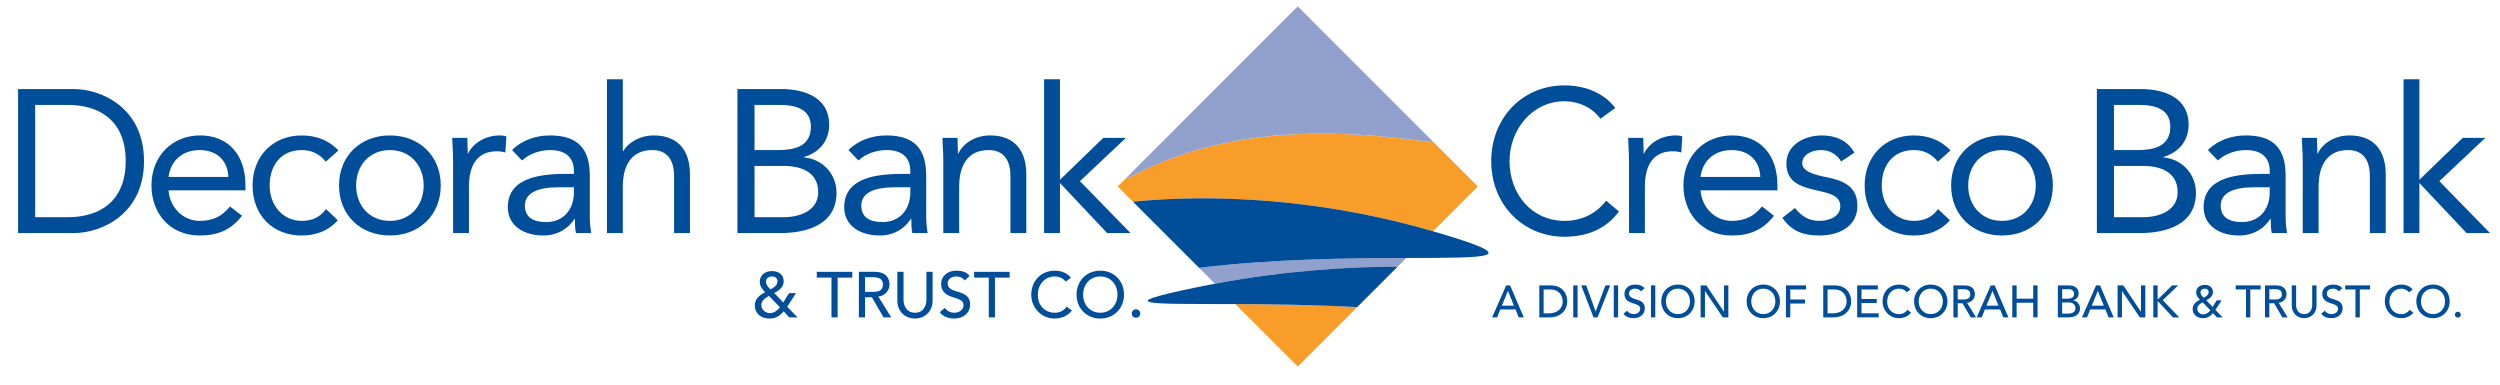 <?xml version="1.0" encoding="utf-8"?>
<!-- Generator: Adobe Illustrator 15.0.0, SVG Export Plug-In . SVG Version: 6.00 Build 0)  -->
<!DOCTYPE svg PUBLIC "-//W3C//DTD SVG 1.1//EN" "http://www.w3.org/Graphics/SVG/1.1/DTD/svg11.dtd">
<svg version="1.1" id="Layer_1" xmlns="http://www.w3.org/2000/svg" xmlns:xlink="http://www.w3.org/1999/xlink" x="0px" y="0px"
	 width="480px" height="73.899px" viewBox="0 0 480 73.899" enable-background="new 0 0 480 73.899" xml:space="preserve">
<path fill="#004E9A" d="M289.188,54.797h0.755l2.626,6.139h-0.972l-0.613-1.519h-2.926l-0.605,1.519h-0.971L289.188,54.797z
	 M290.677,58.688l-1.144-2.817h-0.018l-1.16,2.817H290.677z"/>
<path fill="#004E9A" d="M295.545,54.794h2.144c2.592,0,3.224,1.935,3.224,3.07c0,1.57-1.171,3.071-3.364,3.071h-2.003V54.794z
	 M296.377,60.155h1.049c1.405,0,2.604-0.772,2.604-2.29c0-0.779-0.408-2.289-2.403-2.289h-1.249V60.155z"/>
<rect x="302.063" y="54.797" fill="#004E9A" width="0.831" height="6.139"/>
<polygon fill="#004E9A" points="303.589,54.794 304.55,54.794 306.354,59.791 306.37,59.791 308.244,54.794 309.155,54.794 
	306.735,60.935 305.955,60.935 "/>
<rect x="309.844" y="54.797" fill="#004E9A" width="0.832" height="6.139"/>
<path fill="#004E9A" d="M312.393,59.651c0.295,0.451,0.807,0.658,1.299,0.658c0.548,0,1.225-0.345,1.225-1.021
	c0-1.413-3.027-0.538-3.027-2.931c0-0.721,0.607-1.718,2.079-1.718c0.67,0,1.313,0.14,1.771,0.702l-0.676,0.615
	c-0.209-0.32-0.617-0.536-1.096-0.536c-0.916,0-1.192,0.556-1.192,0.937c0,1.551,3.024,0.624,3.024,2.835
	c0,1.19-0.953,1.899-2.134,1.899c-0.788,0-1.54-0.269-1.959-0.849L312.393,59.651z"/>
<rect x="316.985" y="54.797" fill="#004E9A" width="0.831" height="6.139"/>
<path fill="#004E9A" d="M318.968,57.865c0-1.82,1.327-3.226,3.201-3.226c1.871,0,3.2,1.405,3.2,3.226c0,1.822-1.329,3.227-3.2,3.227
	C320.295,61.091,318.968,59.687,318.968,57.865 M324.484,57.865c0-1.343-0.91-2.444-2.315-2.444c-1.404,0-2.315,1.102-2.315,2.444
	c0,1.344,0.911,2.444,2.315,2.444C323.574,60.309,324.484,59.208,324.484,57.865"/>
<polygon fill="#004E9A" points="326.517,54.794 327.61,54.794 330.99,59.844 331.01,59.844 331.01,54.794 331.843,54.794 
	331.843,60.935 330.784,60.935 327.367,55.889 327.349,55.889 327.349,60.935 326.517,60.935 "/>
<path fill="#004E9A" d="M335.355,57.865c0-1.82,1.327-3.226,3.2-3.226s3.201,1.405,3.201,3.226c0,1.822-1.328,3.227-3.201,3.227
	S335.355,59.687,335.355,57.865 M340.869,57.865c0-1.343-0.909-2.444-2.313-2.444s-2.314,1.102-2.314,2.444
	c0,1.344,0.91,2.444,2.314,2.444S340.869,59.208,340.869,57.865"/>
<polygon fill="#004E9A" points="342.903,54.794 346.765,54.794 346.765,55.577 343.736,55.577 343.736,57.5 346.554,57.5 
	346.554,58.28 343.736,58.28 343.736,60.935 342.903,60.935 "/>
<path fill="#004E9A" d="M350.062,54.794h2.142c2.592,0,3.226,1.935,3.226,3.07c0,1.57-1.172,3.071-3.366,3.071h-2.001V54.794z
	 M350.895,60.155h1.048c1.406,0,2.602-0.772,2.602-2.29c0-0.779-0.408-2.289-2.401-2.289h-1.248V60.155z"/>
<polygon fill="#004E9A" points="356.578,54.794 360.541,54.794 360.541,55.577 357.41,55.577 357.41,57.406 360.324,57.406 
	360.324,58.186 357.41,58.186 357.41,60.156 360.697,60.156 360.697,60.935 356.578,60.935 "/>
<path fill="#004E9A" d="M366.104,56.123c-0.347-0.451-0.92-0.702-1.483-0.702c-1.378,0-2.289,1.102-2.289,2.499
	c0,1.289,0.857,2.391,2.289,2.391c0.701,0,1.241-0.312,1.605-0.824l0.7,0.529c-0.183,0.253-0.917,1.076-2.32,1.076
	c-1.954,0-3.159-1.631-3.159-3.172c0-1.908,1.31-3.28,3.2-3.28c0.807,0,1.657,0.304,2.149,0.955L366.104,56.123z"/>
<path fill="#004E9A" d="M367.506,57.865c0-1.82,1.325-3.226,3.2-3.226c1.873,0,3.2,1.405,3.2,3.226c0,1.822-1.327,3.227-3.2,3.227
	C368.831,61.091,367.506,59.687,367.506,57.865 M373.021,57.865c0-1.343-0.911-2.444-2.314-2.444c-1.405,0-2.315,1.102-2.315,2.444
	c0,1.344,0.91,2.444,2.315,2.444C372.109,60.309,373.021,59.208,373.021,57.865"/>
<path fill="#004E9A" d="M375.053,54.794h2.158c1.57,0,1.968,0.944,1.968,1.718c0,0.78-0.579,1.517-1.507,1.622l1.744,2.802h-1.041
	l-1.563-2.707h-0.927v2.707h-0.833V54.794z M375.886,57.5h1.092c0.659,0,1.317-0.155,1.317-0.988c0-0.832-0.658-0.99-1.317-0.99
	h-1.092V57.5z"/>
<path fill="#004E9A" d="M382.229,54.797h0.755l2.627,6.139h-0.97l-0.615-1.519h-2.924l-0.608,1.519h-0.971L382.229,54.797z
	 M383.721,58.688l-1.144-2.817h-0.019l-1.161,2.817H383.721z"/>
<polygon fill="#004E9A" points="386.361,54.794 387.194,54.794 387.194,57.344 390.377,57.344 390.377,54.794 391.211,54.794 
	391.211,60.935 390.377,60.935 390.377,58.125 387.194,58.125 387.194,60.935 386.361,60.935 "/>
<path fill="#004E9A" d="M395.106,54.797h2.133c1.066,0,1.861,0.492,1.861,1.533c0,0.703-0.432,1.144-1.057,1.352v0.019
	c0.736,0.052,1.328,0.702,1.328,1.526c0,1.103-0.963,1.709-2.162,1.709h-2.104V54.797z M395.937,57.345h1.138
	c0.633,0,1.143-0.253,1.143-0.919c0-0.486-0.303-0.904-0.97-0.904h-1.311V57.345z M395.937,60.207h1.222
	c0.505,0,1.327-0.174,1.327-1.042c0-0.727-0.512-1.093-1.315-1.093h-1.233V60.207z"/>
<path fill="#004E9A" d="M402.446,54.797h0.755l2.628,6.139h-0.972l-0.614-1.519h-2.923l-0.608,1.519h-0.971L402.446,54.797z
	 M403.938,58.688l-1.145-2.817h-0.015l-1.164,2.817H403.938z"/>
<polygon fill="#004E9A" points="406.579,54.794 407.672,54.794 411.055,59.844 411.069,59.844 411.069,54.794 411.902,54.794 
	411.902,60.935 410.846,60.935 407.428,55.889 407.412,55.889 407.412,60.935 406.579,60.935 "/>
<polygon fill="#004E9A" points="413.433,54.794 414.266,54.794 414.266,57.449 414.336,57.449 417.05,54.794 418.212,54.794 
	415.246,57.631 418.412,60.935 417.197,60.935 414.336,57.866 414.266,57.866 414.266,60.935 413.433,60.935 "/>
<path fill="#004E9A" d="M426.756,60.935h-1.118l-0.754-0.816c-0.521,0.626-1.059,0.972-1.883,0.972
	c-1.388,0-2.012-0.884-2.012-1.776c0-0.858,0.65-1.405,1.397-1.762c-0.393-0.414-0.722-0.823-0.722-1.422
	c0-0.936,0.765-1.439,1.638-1.439c0.86,0,1.589,0.459,1.589,1.388c0,0.771-0.658,1.256-1.274,1.577l1.214,1.267l0.771-1.257h0.945
	l-1.188,1.838L426.756,60.935z M422.905,58.039c-0.493,0.285-1.03,0.615-1.03,1.249c0,0.599,0.563,1.075,1.151,1.075
	c0.599,0,1.042-0.4,1.361-0.78L422.905,58.039z M423.314,55.42c-0.441,0-0.815,0.26-0.815,0.719c0,0.408,0.338,0.756,0.606,1.024
	c0.425-0.235,0.952-0.531,0.952-1.085C424.058,55.672,423.748,55.42,423.314,55.42"/>
<polygon fill="#004E9A" points="431.231,55.576 429.256,55.576 429.256,54.794 434.043,54.794 434.043,55.576 432.064,55.576 
	432.064,60.936 431.231,60.936 "/>
<path fill="#004E9A" d="M434.88,54.794h2.16c1.569,0,1.967,0.944,1.967,1.718c0,0.78-0.58,1.517-1.508,1.622l1.744,2.802h-1.042
	l-1.561-2.707h-0.927v2.707h-0.834V54.794z M435.714,57.5h1.092c0.658,0,1.317-0.155,1.317-0.988c0-0.832-0.659-0.99-1.317-0.99
	h-1.092V57.5z"/>
<path fill="#004E9A" d="M440.852,54.794v3.766c0,0.763,0.382,1.75,1.544,1.75c1.161,0,1.543-0.987,1.543-1.75v-3.766h0.831v3.894
	c0,1.422-1.031,2.402-2.374,2.402c-1.345,0-2.375-0.98-2.375-2.402v-3.894H440.852z"/>
<path fill="#004E9A" d="M446.373,59.651c0.296,0.451,0.807,0.658,1.301,0.658c0.547,0,1.223-0.345,1.223-1.021
	c0-1.413-3.027-0.538-3.027-2.931c0-0.721,0.606-1.718,2.08-1.718c0.668,0,1.31,0.14,1.771,0.702l-0.677,0.615
	c-0.209-0.32-0.614-0.536-1.094-0.536c-0.918,0-1.195,0.556-1.195,0.937c0,1.551,3.027,0.624,3.027,2.835
	c0,1.19-0.955,1.899-2.133,1.899c-0.79,0-1.544-0.269-1.961-0.849L446.373,59.651z"/>
<polygon fill="#004E9A" points="452.249,55.576 450.271,55.576 450.271,54.794 455.058,54.794 455.058,55.576 453.081,55.576 
	453.081,60.936 452.249,60.936 "/>
<path fill="#004E9A" d="M462.536,56.123c-0.346-0.451-0.919-0.702-1.482-0.702c-1.379,0-2.29,1.102-2.29,2.499
	c0,1.289,0.859,2.391,2.29,2.391c0.702,0,1.239-0.312,1.604-0.824l0.701,0.529c-0.182,0.253-0.919,1.076-2.321,1.076
	c-1.952,0-3.158-1.631-3.158-3.172c0-1.908,1.311-3.28,3.2-3.28c0.806,0,1.656,0.304,2.149,0.955L462.536,56.123z"/>
<path fill="#004E9A" d="M463.936,57.865c0-1.82,1.328-3.226,3.202-3.226c1.871,0,3.199,1.405,3.199,3.226
	c0,1.822-1.328,3.227-3.199,3.227C465.264,61.091,463.936,59.687,463.936,57.865 M469.451,57.865c0-1.343-0.909-2.444-2.313-2.444
	c-1.406,0-2.316,1.102-2.316,2.444c0,1.344,0.91,2.444,2.316,2.444C468.542,60.309,469.451,59.208,469.451,57.865"/>
<path fill="#004E9A" d="M471.33,60.414c0-0.311,0.258-0.569,0.57-0.569s0.573,0.259,0.573,0.569c0,0.313-0.261,0.573-0.573,0.573
	S471.33,60.727,471.33,60.414"/>
<path fill="#004E9A" d="M307.288,22.798c-1.64-2.227-4.258-3.358-6.913-3.358c-6.17,0-10.545,5.428-10.545,11.483
	c0,6.405,4.334,11.483,10.545,11.483c3.359,0,6.055-1.367,8.008-3.867l2.458,2.07c-2.458,3.319-6.051,4.844-10.466,4.844
	c-7.928,0-14.061-6.134-14.061-14.53c0-8.125,5.858-14.53,14.061-14.53c3.75,0,7.422,1.288,9.765,4.335L307.288,22.798z"/>
<path fill="#004E9A" d="M312.771,30.806c0-1.68-0.157-3.126-0.157-4.336h2.891c0,0.976,0.078,1.992,0.078,3.006h0.08
	c0.819-1.797,3.084-3.476,6.091-3.476c0.391,0,0.821,0.04,1.249,0.196l-0.194,3.086c-0.508-0.157-1.094-0.236-1.642-0.236
	c-3.708,0-5.35,2.618-5.35,6.797v8.906h-3.046V30.806z"/>
<path fill="#004E9A" d="M340.601,41.428c-2.148,2.774-4.726,3.79-8.124,3.79c-5.742,0-9.258-4.296-9.258-9.608
	c0-5.664,3.986-9.608,9.376-9.608c5.152,0,8.67,3.515,8.67,9.569v0.977H326.5c0.234,3.165,2.657,5.858,5.977,5.858
	c2.616,0,4.375-0.937,5.818-2.773L340.601,41.428z M337.983,33.969c-0.116-3.085-2.148-5.155-5.507-5.155
	c-3.359,0-5.587,2.07-5.977,5.155H337.983z"/>
<path fill="#004E9A" d="M344.628,39.945c1.212,1.484,2.538,2.462,4.688,2.462c1.913,0,4.021-0.819,4.021-2.813
	c0-1.954-1.953-2.461-3.905-2.89c-3.477-0.782-6.445-1.524-6.445-5.313c0-3.554,3.437-5.39,6.836-5.39
	c2.577,0,4.959,0.976,6.209,3.32l-2.538,1.68c-0.781-1.29-2.071-2.188-3.868-2.188c-1.68,0-3.594,0.821-3.594,2.538
	c0,1.523,2.191,2.188,4.611,2.656c3.241,0.625,5.976,1.795,5.976,5.469c0,4.14-3.673,5.739-7.303,5.739
	c-3.086,0-5.313-0.818-7.109-3.396L344.628,39.945z"/>
<path fill="#004E9A" d="M372.073,31.04c-1.289-1.563-2.773-2.226-4.61-2.226c-4.1,0-6.169,3.047-6.169,6.795
	c0,3.751,2.459,6.797,6.169,6.797c1.993,0,3.518-0.703,4.648-2.265l2.265,2.148c-1.757,2.03-4.258,2.929-6.913,2.929
	c-5.663,0-9.451-3.984-9.451-9.609c0-5.545,3.828-9.607,9.451-9.607c2.694,0,5.196,0.898,7.031,2.891L372.073,31.04z"/>
<path fill="#004E9A" d="M384.38,26c5.627,0,9.767,3.906,9.767,9.609s-4.14,9.606-9.767,9.606c-5.622,0-9.764-3.903-9.764-9.606
	S378.758,26,384.38,26 M384.38,42.407c3.945,0,6.485-2.969,6.485-6.797c0-3.828-2.54-6.796-6.485-6.796
	c-3.943,0-6.483,2.969-6.483,6.796C377.896,39.438,380.437,42.407,384.38,42.407"/>
<path fill="#004E9A" d="M402.598,17.095h8.436c4.57,0,9.181,1.72,9.181,6.797c0,3.203-1.876,5.352-4.843,6.25v0.077
	c3.553,0.313,6.249,3.165,6.249,6.796c0,6.094-5.664,7.735-10.78,7.735h-8.242V17.095z M405.881,28.813h4.529
	c3.086,0,6.289-0.665,6.289-4.492c0-3.397-2.97-4.179-5.938-4.179h-4.88V28.813z M405.881,41.703h5.546
	c3.204,0,6.678-1.289,6.678-4.804c0-3.867-3.281-5.038-6.603-5.038h-5.621V41.703z"/>
<path fill="#004E9A" d="M423.919,28.813C425.792,26.9,428.528,26,431.181,26c5.393,0,7.658,2.579,7.658,7.734v7.853
	c0,1.052,0.115,2.227,0.273,3.162h-2.93c-0.195-0.82-0.195-1.953-0.195-2.733h-0.078c-1.212,1.873-3.243,3.2-6.015,3.2
	c-3.711,0-6.799-1.872-6.799-5.427c0-6.055,7.033-6.406,11.523-6.406h1.171v-0.547c0-2.657-1.679-4.023-4.53-4.023
	c-1.952,0-3.982,0.663-5.43,1.993L423.919,28.813z M432.745,35.961c-3.866,0-6.368,1.054-6.368,3.516
	c0,2.304,1.721,3.162,4.025,3.162c3.515,0,5.313-2.538,5.388-5.506v-1.172H432.745z"/>
<path fill="#004E9A" d="M442.124,30.806c0-1.68-0.157-3.126-0.157-4.336h2.892c0,0.976,0.078,1.992,0.078,3.006h0.076
	c0.822-1.797,3.088-3.476,6.093-3.476c4.804,0,6.955,3.046,6.955,7.461V44.75h-3.048V33.773c0-3.046-1.33-4.96-4.18-4.96
	c-3.945,0-5.663,2.851-5.663,7.03v8.906h-3.046V30.806z"/>
<polygon fill="#004E9A" points="461.479,15.221 464.523,15.221 464.523,34.516 472.844,26.47 477.18,26.47 468.352,34.789 
	478.078,44.75 473.585,44.75 464.523,35.141 464.523,44.75 461.479,44.75 "/>
<path fill="#004E9A" d="M153.129,60.936h-1.593l-1.075-1.162c-0.742,0.891-1.508,1.384-2.68,1.384c-1.977,0-2.867-1.259-2.867-2.531
	c0-1.223,0.927-2.001,1.989-2.507c-0.554-0.594-1.025-1.176-1.025-2.025c0-1.336,1.087-2.051,2.334-2.051
	c1.223,0,2.261,0.652,2.261,1.975c0,1.102-0.938,1.791-1.816,2.249l1.729,1.803l1.1-1.789h1.346l-1.692,2.618L153.129,60.936z
	 M147.644,56.81c-0.703,0.407-1.468,0.878-1.468,1.777c0,0.854,0.802,1.533,1.643,1.533c0.851,0,1.482-0.568,1.938-1.113
	L147.644,56.81z M148.225,53.08c-0.629,0-1.161,0.371-1.161,1.024c0,0.583,0.482,1.076,0.865,1.459
	c0.604-0.334,1.359-0.754,1.359-1.545C149.287,53.439,148.843,53.08,148.225,53.08"/>
<polygon fill="#004E9A" points="159.641,53.303 156.825,53.303 156.825,52.191 163.642,52.191 163.642,53.303 160.827,53.303 
	160.827,60.936 159.641,60.936 "/>
<path fill="#004E9A" d="M164.903,52.191h3.075c2.235,0,2.804,1.346,2.804,2.446c0,1.11-0.828,2.16-2.149,2.308l2.483,3.991h-1.482
	l-2.223-3.854h-1.321v3.854h-1.186V52.191z M166.089,56.044h1.557c0.938,0,1.877-0.221,1.877-1.407s-0.939-1.409-1.877-1.409h-1.557
	V56.044z"/>
<path fill="#004E9A" d="M173.477,52.191v5.36c0,1.088,0.543,2.495,2.199,2.495c1.655,0,2.197-1.407,2.197-2.495v-5.36h1.186v5.546
	c0,2.023-1.471,3.421-3.383,3.421c-1.916,0-3.386-1.397-3.386-3.421v-5.546H173.477z"/>
<path fill="#004E9A" d="M181.408,59.108c0.421,0.643,1.15,0.938,1.853,0.938c0.779,0,1.742-0.494,1.742-1.458
	c0-2.012-4.31-0.767-4.31-4.175c0-1.025,0.864-2.445,2.964-2.445c0.951,0,1.864,0.198,2.52,1.002l-0.964,0.876
	c-0.296-0.458-0.876-0.766-1.555-0.766c-1.31,0-1.706,0.79-1.706,1.333c0,2.212,4.312,0.89,4.312,4.04
	c0,1.69-1.359,2.704-3.039,2.704c-1.124,0-2.199-0.383-2.792-1.21L181.408,59.108z"/>
<polygon fill="#004E9A" points="189.846,53.303 187.03,53.303 187.03,52.191 193.847,52.191 193.847,53.303 191.031,53.303 
	191.031,60.936 189.846,60.936 "/>
<path fill="#004E9A" d="M204.633,54.082c-0.494-0.643-1.31-1.002-2.112-1.002c-1.965,0-3.261,1.568-3.261,3.558
	c0,1.841,1.222,3.408,3.261,3.408c1,0,1.766-0.443,2.284-1.172l1,0.751c-0.258,0.36-1.309,1.533-3.309,1.533
	c-2.779,0-4.497-2.322-4.497-4.521c0-2.717,1.865-4.669,4.558-4.669c1.149,0,2.358,0.432,3.063,1.358L204.633,54.082z"/>
<path fill="#004E9A" d="M206.697,56.563c0-2.594,1.89-4.595,4.558-4.595c2.666,0,4.557,2.001,4.557,4.595s-1.891,4.595-4.557,4.595
	C208.587,61.158,206.697,59.157,206.697,56.563 M214.553,56.563c0-1.915-1.297-3.483-3.298-3.483c-2,0-3.299,1.568-3.299,3.483
	c0,1.916,1.298,3.482,3.299,3.482C213.256,60.045,214.553,58.479,214.553,56.563"/>
<path fill="#004E9A" d="M217.296,60.194c0-0.443,0.371-0.814,0.815-0.814c0.444,0,0.816,0.371,0.816,0.814
	c0,0.446-0.372,0.816-0.816,0.816C217.667,61.01,217.296,60.64,217.296,60.194"/>
<path fill="#004E9A" d="M3.472,17.095h10.625c5.429,0,13.553,3.633,13.553,13.827c0,10.195-8.125,13.829-13.553,13.829H3.472V17.095
	z M6.754,41.703h6.25c6.327,0,11.131-3.202,11.131-10.781c0-7.577-4.805-10.78-11.131-10.78h-6.25V41.703z"/>
<path fill="#004E9A" d="M46.462,41.428c-2.147,2.774-4.727,3.79-8.124,3.79c-5.743,0-9.257-4.296-9.257-9.608
	c0-5.664,3.985-9.608,9.375-9.608c5.154,0,8.671,3.515,8.671,9.569v0.977H32.362c0.232,3.165,2.656,5.858,5.976,5.858
	c2.618,0,4.375-0.937,5.819-2.773L46.462,41.428z M43.845,33.969c-0.116-3.085-2.148-5.155-5.507-5.155
	c-3.359,0-5.585,2.07-5.976,5.155H43.845z"/>
<path fill="#004E9A" d="M62.552,31.04c-1.289-1.563-2.772-2.226-4.609-2.226c-4.101,0-6.171,3.047-6.171,6.795
	c0,3.751,2.46,6.797,6.171,6.797c1.992,0,3.516-0.703,4.649-2.265l2.265,2.148c-1.759,2.03-4.258,2.929-6.914,2.929
	c-5.663,0-9.452-3.984-9.452-9.609c0-5.545,3.828-9.607,9.452-9.607c2.695,0,5.196,0.898,7.031,2.891L62.552,31.04z"/>
<path fill="#004E9A" d="M74.859,26c5.625,0,9.765,3.906,9.765,9.609s-4.14,9.606-9.765,9.606c-5.623,0-9.765-3.903-9.765-9.606
	S69.236,26,74.859,26 M74.859,42.407c3.946,0,6.485-2.969,6.485-6.797c0-3.828-2.539-6.796-6.485-6.796
	c-3.945,0-6.483,2.969-6.483,6.796C68.375,39.438,70.914,42.407,74.859,42.407"/>
<path fill="#004E9A" d="M86.994,30.806c0-1.68-0.157-3.126-0.157-4.336h2.892c0,0.976,0.077,1.992,0.077,3.006h0.079
	C90.703,27.68,92.969,26,95.976,26c0.392,0,0.821,0.04,1.25,0.196l-0.195,3.086c-0.508-0.157-1.093-0.236-1.64-0.236
	c-3.71,0-5.352,2.618-5.352,6.797v8.906h-3.045V30.806z"/>
<path fill="#004E9A" d="M98.32,28.813C100.194,26.9,102.929,26,105.584,26c5.391,0,7.657,2.579,7.657,7.734v7.853
	c0,1.052,0.116,2.227,0.272,3.162h-2.929c-0.196-0.82-0.196-1.953-0.196-2.733h-0.077c-1.212,1.873-3.243,3.2-6.016,3.2
	c-3.711,0-6.797-1.872-6.797-5.427c0-6.055,7.031-6.406,11.522-6.406h1.171v-0.547c0-2.657-1.678-4.023-4.53-4.023
	c-1.953,0-3.983,0.663-5.429,1.993L98.32,28.813z M107.147,35.961c-3.867,0-6.369,1.054-6.369,3.516c0,2.304,1.72,3.162,4.025,3.162
	c3.515,0,5.312-2.538,5.389-5.506v-1.172H107.147z"/>
<path fill="#004E9A" d="M116.534,15.221h3.046v13.788h0.078c0.822-1.446,3.008-3.008,5.859-3.008c4.804,0,6.954,3.046,6.954,7.46
	V44.75h-3.049V33.775c0-3.047-1.328-4.962-4.179-4.962c-3.944,0-5.663,2.853-5.663,7.032v8.905h-3.046V15.221z"/>
<path fill="#004E9A" d="M141.587,17.095h8.438c4.569,0,9.178,1.72,9.178,6.797c0,3.203-1.875,5.352-4.842,6.25v0.077
	c3.554,0.313,6.249,3.165,6.249,6.796c0,6.094-5.665,7.735-10.781,7.735h-8.242V17.095z M144.87,28.813h4.53
	c3.085,0,6.289-0.665,6.289-4.492c0-3.397-2.968-4.179-5.938-4.179h-4.881V28.813z M144.87,41.703h5.546
	c3.204,0,6.679-1.289,6.679-4.804c0-3.867-3.281-5.038-6.602-5.038h-5.623V41.703z"/>
<path fill="#004E9A" d="M162.908,28.813C164.782,26.9,167.517,26,170.171,26c5.391,0,7.656,2.579,7.656,7.734v7.853
	c0,1.052,0.118,2.227,0.274,3.162h-2.93c-0.196-0.82-0.196-1.953-0.196-2.733h-0.077c-1.212,1.873-3.242,3.2-6.014,3.2
	c-3.712,0-6.798-1.872-6.798-5.427c0-6.055,7.031-6.406,11.521-6.406h1.172v-0.547c0-2.657-1.678-4.023-4.53-4.023
	c-1.953,0-3.983,0.663-5.429,1.993L162.908,28.813z M171.735,35.961c-3.868,0-6.369,1.054-6.369,3.516
	c0,2.304,1.721,3.162,4.025,3.162c3.515,0,5.312-2.538,5.389-5.506v-1.172H171.735z"/>
<path fill="#004E9A" d="M181.113,30.806c0-1.68-0.157-3.126-0.157-4.336h2.891c0,0.976,0.079,1.992,0.079,3.006h0.078
	c0.82-1.797,3.085-3.476,6.094-3.476c4.804,0,6.953,3.046,6.953,7.461V44.75h-3.048V33.773c0-3.046-1.328-4.96-4.179-4.96
	c-3.944,0-5.664,2.851-5.664,7.03v8.906h-3.046V30.806z"/>
<polygon fill="#004E9A" points="200.467,15.221 203.514,15.221 203.514,34.516 211.833,26.47 216.169,26.47 207.343,34.789 
	217.067,44.75 212.575,44.75 203.514,35.141 203.514,44.75 200.467,44.75 "/>
<path fill="#F99D2A" d="M274.998,44.366c0.049,0.014,0.091,0.026,0.137,0.04l8.61-8.608l-8.455-8.455
	c-15.09-2.066-36.939-4.063-56.77,5.852c-0.889,0.446-1.727,0.842-2.539,1.217l-1.385,1.386l2.929,2.93
	C227.174,37.738,249.043,36.828,274.998,44.366"/>
<path fill="#92A0CD" d="M270.008,49.535c-10.642,0.03-25.323,0.144-39.782,1.892l3.042,3.043c13.72-2.572,25.955-3.262,35.075-3.268
	L270.008,49.535z"/>
<path fill="#F99D2A" d="M249.172,70.372l11.403-11.404c-8.471-0.46-16.646-0.555-23.391-0.58L249.172,70.372z"/>
<path fill="#004E9A" d="M275.136,44.406c-0.047-0.014-0.09-0.026-0.137-0.04c-25.955-7.538-47.826-6.628-57.475-5.639l12.701,12.699
	c14.459-1.748,29.141-1.862,39.782-1.892C286.302,49.489,293.115,49.636,275.136,44.406"/>
<path fill="#004E9A" d="M233.268,54.469c-1.131,0.21-2.27,0.432-3.42,0.671c-16.992,3.521-9.069,3.183,7.337,3.247
	c6.745,0.025,14.92,0.12,23.39,0.58l7.765-7.766C259.222,51.207,246.988,51.897,233.268,54.469"/>
<path fill="#92A0CD" d="M275.29,27.342L249.172,1.223l-33.19,33.189c0.813-0.376,1.65-0.772,2.539-1.217
	C238.353,23.277,260.2,25.276,275.29,27.342"/>
</svg>
